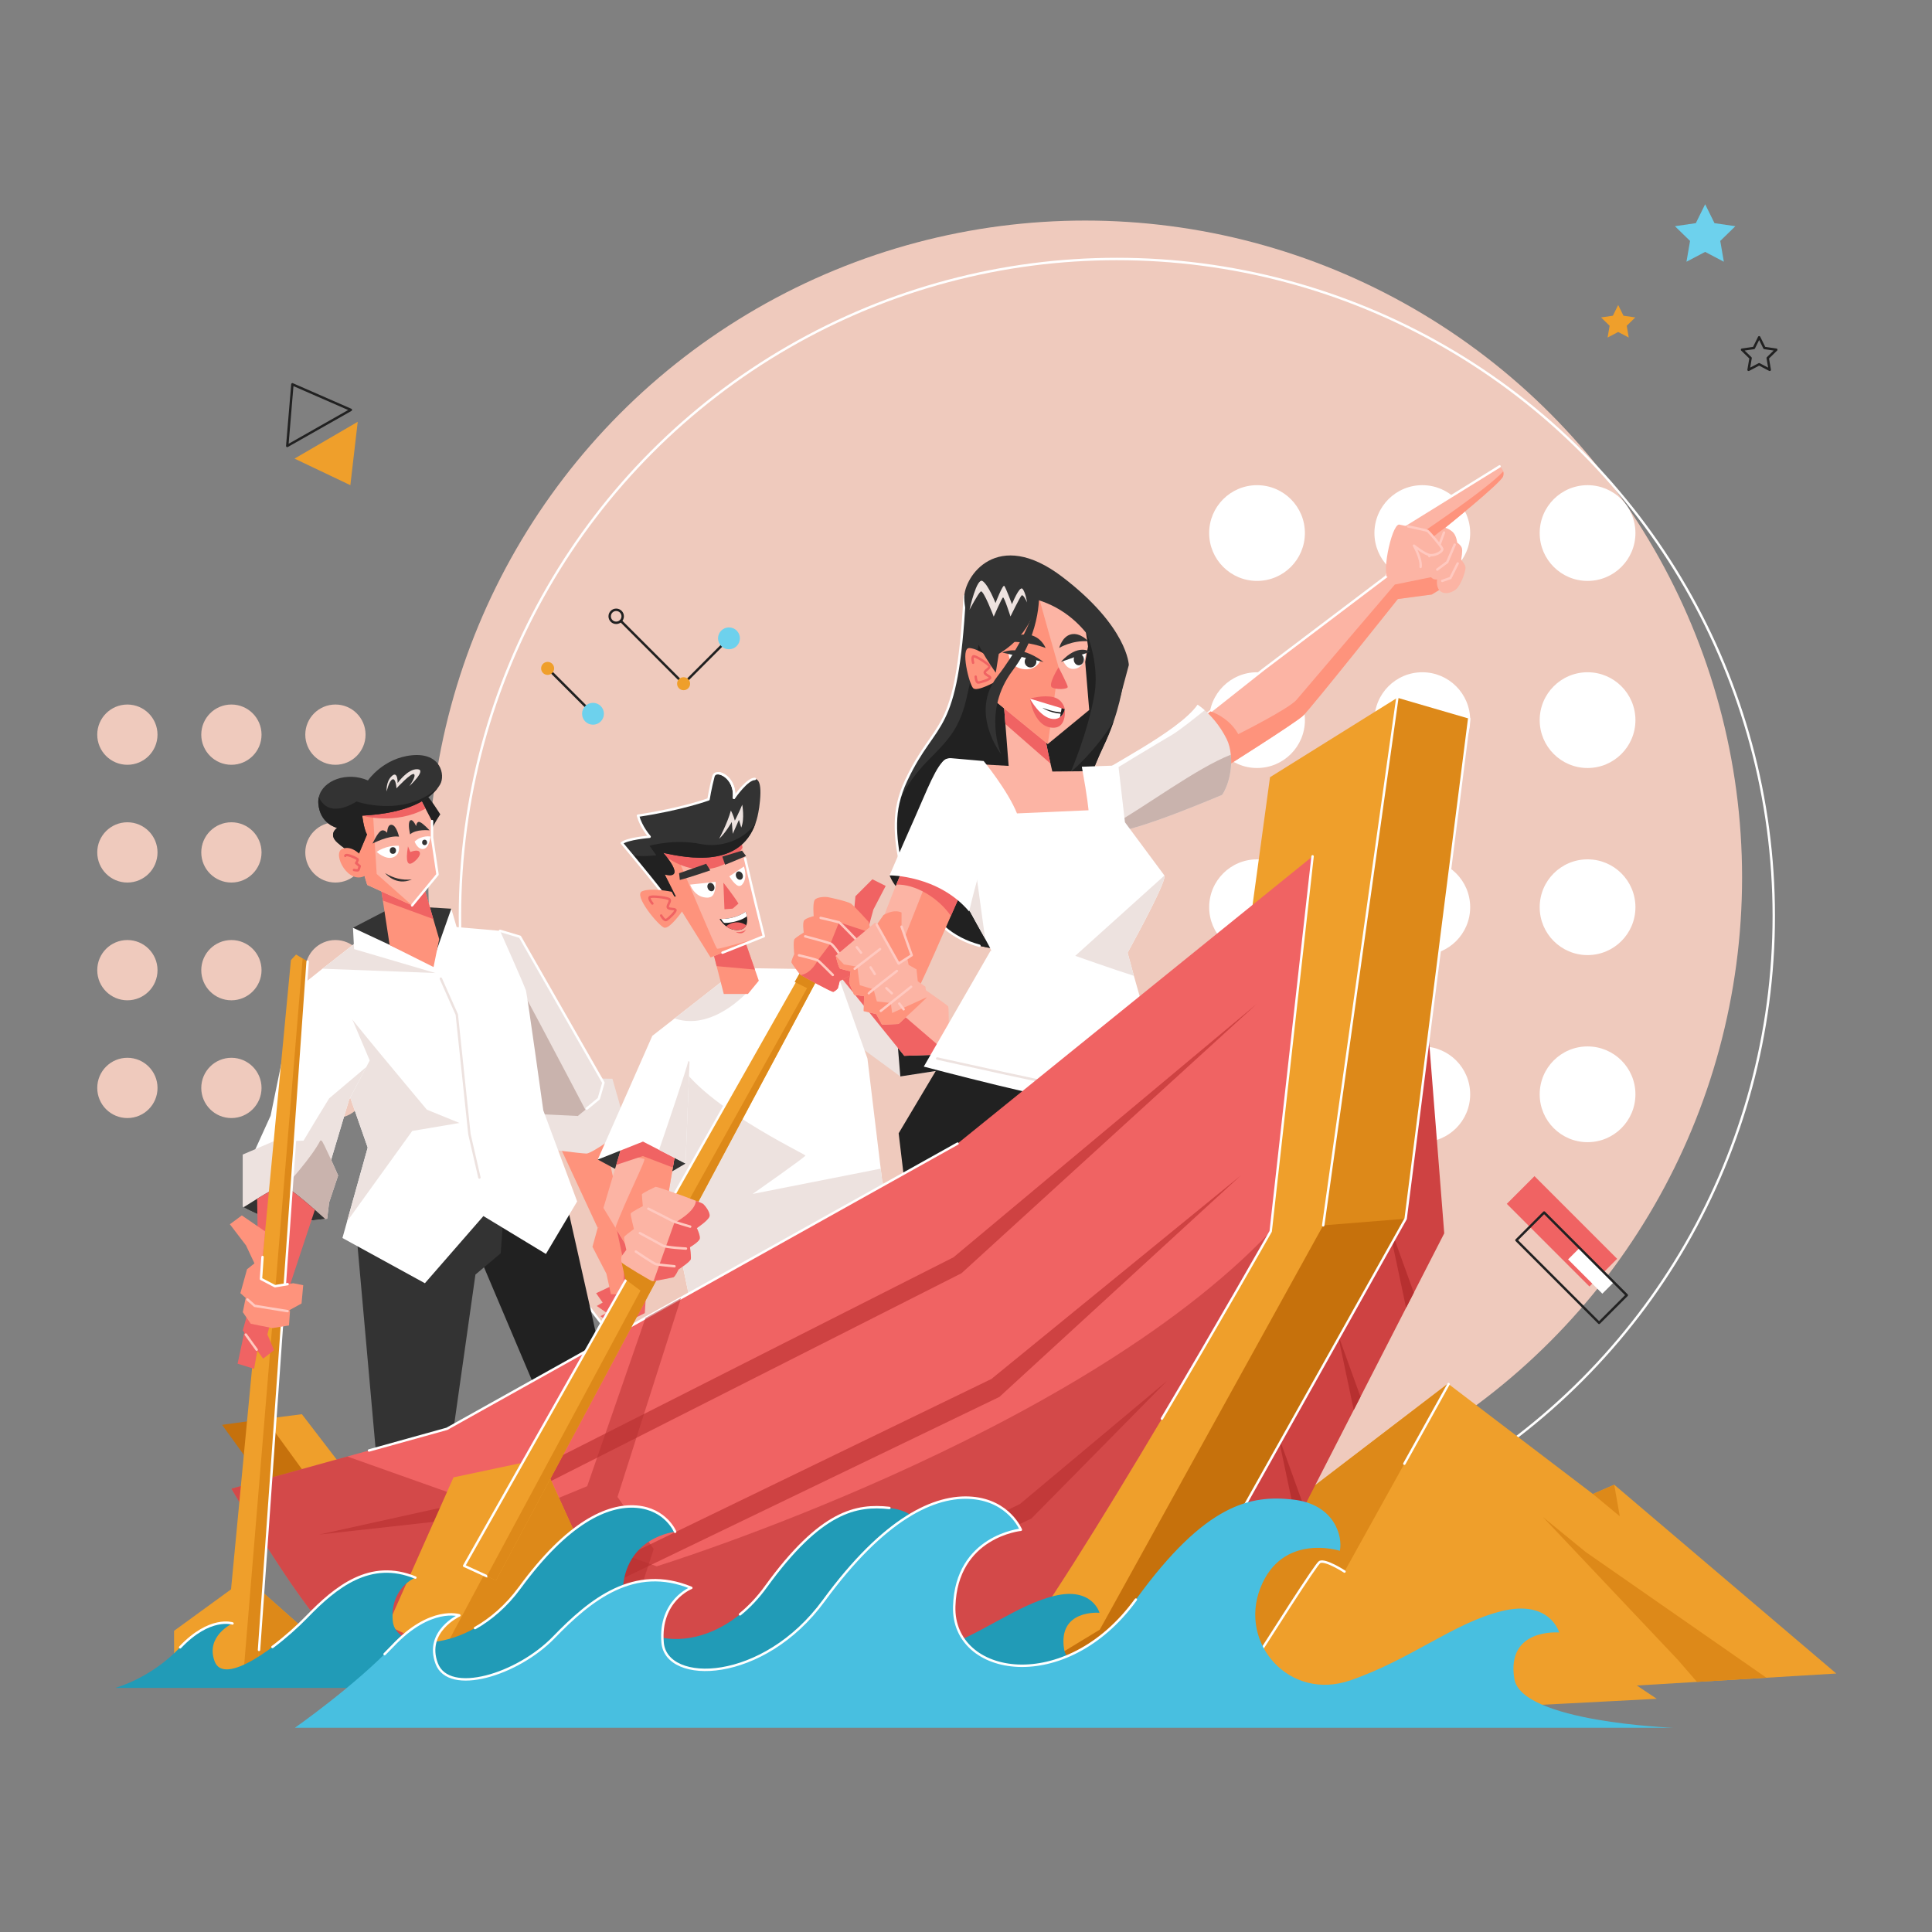 <?xml version="1.0" encoding="utf-8"?>
<!-- Generator: Adobe Illustrator 25.2.3, SVG Export Plug-In . SVG Version: 6.00 Build 0)  -->
<svg version="1.1" xmlns="http://www.w3.org/2000/svg" xmlns:xlink="http://www.w3.org/1999/xlink" x="0px" y="0px"
	 viewBox="0 0 600 600" style="enable-background:new 0 0 600 600;" xml:space="preserve">
<rect x="0" y="0" width="600" height="600" fill="#808080" stroke="none"/>
<style type="text/css">
	.st0{fill:#EFCABD;}
	.st1{fill:none;stroke:#FFFFFF;stroke-width:0.75;stroke-linecap:round;stroke-linejoin:round;stroke-miterlimit:10;}
	.st2{fill:#FFFFFF;}
	.st3{fill:#EF9F2B;}
	.st4{fill:#DD8919;}
	.st5{fill:#FE937C;}
	.st6{fill:#F06363;}
	.st7{fill:#EDE2DF;}
	.st8{fill:#C9B3AD;}
	.st9{fill:#212121;}
	.st10{fill:#333333;}
	.st11{fill:none;stroke:#EDE2DF;stroke-width:0.75;stroke-linecap:round;stroke-linejoin:round;stroke-miterlimit:10;}
	.st12{fill:#FCB4A4;}
	.st13{fill:none;stroke:#F06363;stroke-width:0.75;stroke-linecap:round;stroke-linejoin:round;stroke-miterlimit:10;}
	.st14{fill:none;stroke:#212121;stroke-width:0.75;stroke-linecap:round;stroke-linejoin:round;stroke-miterlimit:10;}
	.st15{fill:#6DD1ED;}
	.st16{fill:none;stroke:#FFC9C0;stroke-width:0.75;stroke-linecap:round;stroke-linejoin:round;stroke-miterlimit:10;}
	.st17{fill:#CE4242;}
	.st18{fill:#B73030;}
	.st19{fill:#C6710C;}
	.st20{opacity:0.5;fill:#B73030;}
	.st21{fill:#219BB7;}
	.st22{fill:#48BFE0;}
</style>
<g id="BACKGROUND">
	<g>
		<circle class="st0" cx="337.009" cy="272.506" r="204.009"/>
		<circle class="st1" cx="346.852" cy="284.439" r="204.009"/>
	</g>
</g>
<g id="ORNAMENT_6">
	<g>
		<g>
			<g>
				<circle class="st2" cx="493.032" cy="165.542" r="14.867"/>
				<circle class="st2" cx="493.032" cy="223.643" r="14.867"/>
				<circle class="st2" cx="493.032" cy="281.745" r="14.867"/>
				<circle class="st2" cx="493.032" cy="339.846" r="14.867"/>
			</g>
			<g>
				<circle class="st2" cx="441.709" cy="165.542" r="14.867"/>
				<circle class="st2" cx="441.709" cy="223.643" r="14.867"/>
				<circle class="st2" cx="441.709" cy="281.745" r="14.867"/>
				<circle class="st2" cx="441.709" cy="339.846" r="14.867"/>
			</g>
			<g>
				<path class="st2" d="M375.517,165.536c0,8.219,6.653,14.872,14.872,14.872
					c8.206,0,14.859-6.653,14.859-14.872c0-8.206-6.653-14.859-14.859-14.859
					C382.17,150.678,375.517,157.331,375.517,165.536z"/>
				<circle class="st2" cx="390.386" cy="223.643" r="14.867"/>
				<circle class="st2" cx="390.386" cy="281.745" r="14.867"/>
				<circle class="st2" cx="390.386" cy="339.846" r="14.867"/>
			</g>
		</g>
	</g>
</g>
<g id="ORNAMENT_5">
	<g>
		<g>
			<g>
				<circle class="st0" cx="104.168" cy="228.154" r="9.358"/>
				<circle class="st0" cx="104.168" cy="264.724" r="9.358"/>
				<circle class="st0" cx="104.168" cy="301.295" r="9.358"/>
				<circle class="st0" cx="104.168" cy="337.865" r="9.358"/>
			</g>
			<g>
				<circle class="st0" cx="71.864" cy="228.154" r="9.358"/>
				<circle class="st0" cx="71.864" cy="264.724" r="9.358"/>
				<circle class="st0" cx="71.864" cy="301.295" r="9.358"/>
				<circle class="st0" cx="71.864" cy="337.865" r="9.358"/>
			</g>
			<g>
				<path class="st0" d="M30.201,228.151c0,5.173,4.187,9.361,9.361,9.361
					c5.165,0,9.352-4.187,9.352-9.361c0-5.165-4.187-9.352-9.352-9.352
					C34.389,218.798,30.201,222.986,30.201,228.151z"/>
				<circle class="st0" cx="39.561" cy="264.724" r="9.358"/>
				<circle class="st0" cx="39.561" cy="301.295" r="9.358"/>
				<circle class="st0" cx="39.561" cy="337.865" r="9.358"/>
			</g>
		</g>
	</g>
</g>
<g id="MOUNTAIN">
	<g>
		<path class="st3" d="M570.277,519.729l-21.708,1.304l-21.56,1.295l-18.675,1.121
			l6.188,4.128c0,0-54.514,2.894-57.816,2.894c-1.79,0-38.88-3.285-72.407-6.283
			c-28.243-2.538-53.975-4.867-53.975-4.867l8.673-4.962l110.687-84.66
			l0.182,0.139l44.833,34.135l6.613-2.885L570.277,519.729z"/>
		<polygon class="st4" points="548.569,521.032 527.008,522.327 521.09,515.496 479.153,471.121 
			492.465,481.996 		"/>
		<polygon class="st4" points="503.041,470.898 494.698,463.972 501.311,461.087 		"/>
		<path class="st4" d="M449.865,429.837l-32.319,58.224c0,0-5.918-3.85-7.691-2.963
			c-1.078,0.539-14.851,22.143-25.558,39.088
			c-28.243-2.538-53.975-4.867-53.975-4.867l8.673-4.962l110.687-84.66
			L449.865,429.837z"/>
		<path class="st1" d="M417.547,488.062c0,0-5.918-3.85-7.691-2.963
			c-1.078,0.539-14.851,22.143-25.558,39.088"/>
		<line class="st1" x1="449.865" y1="429.837" x2="436.137" y2="454.57"/>
	</g>
</g>
<g id="MAN_2_LEFT_ARM">
	<g>
		<g>
			<polygon class="st5" points="185.232,342.45 193.518,379.62 185.619,381.324 172.378,352.827 
				171.603,343.689 			"/>
			<polygon class="st6" points="192.511,398.153 185.129,401.612 188.123,405.897 195.506,401.612 
							"/>
			<polygon class="st6" points="191.84,401.767 185.336,405.587 189.362,408.375 195.299,405.432 
				193.957,400.993 			"/>
			<polygon class="st6" points="193.518,379.62 201.029,395.262 200.255,407.807 191.272,412.298 
				186.471,408.736 193.905,405.019 186.781,385.35 187.788,381.324 			"/>
			<polygon class="st5" points="185.619,381.324 183.993,387.209 188.33,395.572 189.724,401.922 
				193.441,402.077 193.905,392.939 190.963,379.155 			"/>
		</g>
		<path class="st7" d="M168.041,339.662c0,0-3.717,7.744-3.562,8.673
			c0.155,0.929,3.097,8.208,3.097,8.208s12.855,1.704,14.558,1.704
			c1.704,0,12.08-7.279,12.08-8.363c0-1.084-4.027-14.868-4.027-14.868
			l-8.983-0.155L168.041,339.662z"/>
		<g>
			<polygon class="st7" points="187.4,336.253 185.957,341.215 181.795,344.647 179.448,346.577 
				167.577,346.012 152.039,298.52 151.987,298.364 155.289,289.074 161.486,290.925 			
				"/>
			<polyline class="st1" points="155.289,289.074 161.486,290.925 187.4,336.253 185.957,341.215 
				182.247,344.274 			"/>
			<path class="st8" d="M181.795,344.647l-2.346,1.929l-11.871-0.565l-15.538-47.492
				c2.277-1.608,3.763-2.225,3.763-2.225
				C157.992,299.293,177.258,335.983,181.795,344.647z"/>
		</g>
	</g>
</g>
<g id="MAN_2_LEFT_LEG">
	<path class="st9" d="M143.313,377.039l25.812,60.917c0,0,20.03-5.575,19.824-6.608
		s-13.422-59.678-13.422-59.678s-6.608-16.726-20.03-14.868
		C142.074,358.66,141.661,371.257,143.313,377.039z"/>
</g>
<g id="MAN_2_RIGHT_LEG">
	<path class="st10" d="M110.686,383.027l6.608,74.133l22.302-4.543l8.053-56.787
		l7.847-6.608l1.239-16.933c0,0,2.891-18.172-19.204-13.216
		C115.436,364.029,110.686,383.027,110.686,383.027z"/>
</g>
<g id="MAN_2_BODY">
	<g>
		<g>
			<path class="st2" d="M179.24,373.117l-9.698,16.311l-19.414-11.767l-18.171,20.856
				l-25.61-14.043l1.443-5.162l6.405-22.925l-17.545-50.177l0.191-0.295
				l3.311-5.075l17.65-13.809l1.356-1.06l36.134,3.102
				c0,0,7.639,17.137,8.056,18.58c0.408,1.451,5.371,37.168,5.371,37.168
				L179.24,373.117z"/>
			<path class="st7" d="M135.206,302.179l-35.056-1.338l17.65-13.809
				c3.893,0.009,6.9,0.252,7.343,0.591
				C126.377,288.552,135.206,302.179,135.206,302.179z"/>
			<g>
				<polygon class="st2" points="142.176,289.169 135.206,302.179 109.961,294.749 
					109.623,288.12 124.843,288.836 133.503,299.085 134.572,285.424 140.153,282.208 				
					"/>
			</g>
			<polygon class="st10" points="109.623,288.12 122.992,281.174 140.153,282.208 134.051,299.536 
							"/>
			<path class="st7" d="M142.697,348.749l-14.669,2.477l-20.239,28.087l6.405-22.925
				l-17.545-50.177l0.191-0.295c2.381-0.243,4.145-0.122,4.145-0.122
				c4.128,6.196,31.589,38.828,31.589,38.828L142.697,348.749z"/>
		</g>
		<polyline class="st11" points="136.911,303.938 141.867,315.089 145.791,352.259 
			148.888,365.681 		"/>
	</g>
</g>
<g id="MAN_2_NECK">
	<g>
		<polygon class="st5" points="136.397,291.655 134.642,300.328 121.007,293.506 118.895,279.671 
			117.652,271.52 130.053,269.973 134.572,285.424 		"/>
		<polygon class="st6" points="134.572,285.424 118.895,279.671 117.652,271.52 130.053,269.973 
					"/>
	</g>
</g>
<g id="MAN_2_RIGHT_ARM">
	<g>
		<g>
			<polygon class="st2" points="114.819,329.335 113.759,331.36 108.415,341.519 101.81,363.618 
				89.8,361.854 77.851,360.107 84.047,346.472 92.103,307.245 100.15,300.84 
				105.112,306.419 			"/>
			<path class="st7" d="M113.759,331.36l-5.344,10.159l-6.605,22.099l-12.01-1.764
				c5.231-9.116,12.418-20.743,12.418-20.743L113.759,331.36z"/>
		</g>
		<g>
			<g>
				<path class="st7" d="M105.008,365.061l-2.79,8.36l-0.617,5.066
					c0,0-0.217,0.026-0.608,0.07c-2.737,0.287-13.783,1.477-14.052,1.477
					c-0.165,0-3.189-1.277-6.109-2.59c-2.242-1.008-4.423-2.034-5.179-2.529
					c-0.183-0.113-0.278-0.2-0.278-0.252c0-0.513,0-16.103,0-16.103l9.394-4.032
					c0,0,12.366-0.435,14.712-0.339c0.2,0.009,0.322,0.017,0.365,0.035
					C100.359,354.424,105.008,365.061,105.008,365.061z"/>
				<path class="st8" d="M105.008,365.061l-2.79,8.36l-0.617,5.066
					c0,0-0.217,0.026-0.608,0.07c-2.737,0.287-13.783,1.477-14.052,1.477
					c-0.165,0-3.189-1.277-6.109-2.59c2.616-4.771,8.169-9.49,8.169-9.49
					s7.812-8.49,10.48-13.765c0.2,0.009,0.322,0.017,0.365,0.035
					C100.359,354.424,105.008,365.061,105.008,365.061z"/>
			</g>
			<path class="st10" d="M100.993,378.557c-0.765,0.078-2.173,0.226-3.824,0.408
				c-4.241,0.452-10.037,1.069-10.228,1.069c-0.174,0-3.502-1.408-6.552-2.79
				c-2.077-0.939-4.032-1.868-4.736-2.329c1.199-0.765,2.685-1.695,4.206-2.624
				c3.363-2.051,6.891-4.076,7.804-4.128c1.173-0.061,6.422,4.319,10.133,7.552
				C99.168,376.914,100.324,377.957,100.993,378.557z"/>
			<path class="st6" d="M97.795,375.715l-8.663,26.128l-8.874-3.69l-0.4-25.862
				c3.363-2.051,6.891-4.076,7.804-4.128
				C88.836,368.102,94.085,372.482,97.795,375.715z"/>
		</g>
	</g>
</g>
<g id="MAN_2_HEAD">
	<g>
		<path class="st9" d="M132.162,246.867c0.929,0.155,4.569,6.04,4.569,6.04
			s-2.246,3.252-2.865,5.343c-0.619,2.091-6.272-8.596-6.427-8.828
			S132.162,246.867,132.162,246.867z"/>
		<g>
			<polygon class="st12" points="135.876,271.572 127.976,281.174 114.046,274.822 108.623,256.859 
				109.388,251.219 109.709,248.804 115.515,247.422 128.602,244.311 132.148,251.124 
				134.172,255 134.172,260.109 			"/>
			<polyline class="st1" points="134.172,255 134.172,260.109 135.876,271.572 127.976,281.174 
							"/>
			<polygon class="st5" points="127.976,281.174 114.046,274.822 108.623,256.859 109.709,248.804 
				115.515,247.422 116.983,271.415 			"/>
			<path class="st6" d="M132.148,251.124c-9.507,5.205-19.657,2.173-19.657,2.173
				s-1.399-0.86-3.102-2.077l0.322-2.416l5.805-1.382l13.087-3.111L132.148,251.124z
				"/>
		</g>
		<path class="st10" d="M136.727,243.537c-0.209,0.374-0.461,0.765-0.773,1.173
			c-2.598,3.45-9.055,7.891-23.463,8.586c0,0,0.469,4.024,1.477,5.883
			l-2.868,6.813c0,0-3.407-1.703-6.353-4.336
			c-2.937-2.633-0.052-4.545-0.052-4.545s-5.371-1.182-5.831-7.613
			c-0.052-0.695,0.009-1.364,0.156-1.99c1.225-5.197,8.768-7.969,15.251-5.136
			c0,0,4.727-6.969,13.704-7.821C136.962,233.7,138.283,240.748,136.727,243.537z"/>
		<path class="st9" d="M112.49,253.296c0,0,0.469,4.024,1.477,5.883l-2.868,6.813
			c0,0-3.407-1.703-6.353-4.336c-2.937-2.633-0.052-4.545-0.052-4.545
			s-5.371-1.182-5.831-7.613c-0.052-0.695,0.009-1.364,0.156-1.99
			c3.172,7.274,11.714,1.399,11.714,1.399s14.582,5.145,25.219-4.197
			C133.355,248.16,126.899,252.601,112.49,253.296z"/>
		<path class="st7" d="M120.082,245.808c0,0-0.31-3.046,1.6-4.801
			c1.91-1.755,1.807,2.168,1.807,2.168s3.097-4.44,6.143-4.285
			c3.046,0.155-2.53,5.266-2.53,5.266s2.22-2.994,1.497-3.717
			s-5.472,4.388-5.472,4.388s-0.155-3.201-1.239-2.788
			S120.082,245.808,120.082,245.808z"/>
		<g>
			<path class="st5" d="M112.493,266.071c0,0-3.097-3.872-6.272-2.401
				s2.168,11.848,7.666,7.976L112.493,266.071z"/>
			<path class="st13" d="M107.227,265.8c0.155-0.891,3.523,0.774,3.794,1.007
				c0.271,0.232-0.426,1.239-0.426,1.239l1.123,0.929c0,0-0.271,1.007-0.426,1.239
				c-0.155,0.232-1.355-0.039-1.355-0.039"/>
		</g>
		<path class="st6" d="M126.703,262.833l0.736,1.781c0,0,2.401-1.045,2.904,0.077
			c0.503,1.123-1.626,3.059-2.555,3.446
			C126.858,268.525,125.812,268.137,126.703,262.833z"/>
		<path class="st10" d="M127.917,273.109c-5.008,2.214-8.323-1.955-8.323-1.955
			C122.093,272.682,124.831,273.449,127.917,273.109z"/>
		<path class="st2" d="M116.984,264.561c0,0,2.71-2.091,6.853-1.897
			c0,0,0.658,2.633-1.704,3.562C119.772,267.155,116.984,264.561,116.984,264.561z"/>
		<ellipse class="st10" cx="122.018" cy="264.135" rx="0.968" ry="1.045"/>
		<path class="st10" d="M115.707,261.967c0,0,4.995-2.633,8.208-2.13
			c0,0-0.736-3.407-2.207-3.678c-1.471-0.271-1.471,2.478-1.471,2.478
			s-1.045-1.355-2.13-0.465S115.707,261.967,115.707,261.967z"/>
		<path class="st2" d="M133.685,259.796c0,0-2.614-0.549-4.925,1.554
			c0,0,0.927,2.592,2.761,2.295C133.355,263.348,133.685,259.796,133.685,259.796z"/>
		
			<ellipse transform="matrix(0.998 -0.068 0.068 0.998 -17.42 9.529)" class="st10" cx="131.765" cy="261.577" rx="0.772" ry="0.849"/>
		<path class="st10" d="M133.395,257.866c0,0-4.186-0.467-6.027,1.258
			c0,0-0.854-3.43-0.027-4.257c0.827-0.827,1.893,1.707,1.893,1.707
			s0.137-1.659,1.169-1.264C131.435,255.706,133.395,257.866,133.395,257.866z"/>
	</g>
</g>
<g id="MAN_1_LEFT_ARM">
	<g>
		<g>
			<polygon class="st7" points="293.029,332.229 279.602,334.298 264.117,322.939 255.852,313.441 
				259.78,300.423 290.752,312.407 			"/>
			<polygon class="st9" points="293.029,332.229 279.602,334.298 278.36,319.22 290.752,312.407 
							"/>
		</g>
		<g>
			<path class="st12" d="M294.628,327.424l-13.783,0.469l-21.891-27.105l6.97-7.899
				c0,0,0.991,0.66,2.598,1.738c6.996,4.701,25.697,17.302,25.949,17.937
				C294.784,313.337,294.628,327.424,294.628,327.424z"/>
			<path class="st6" d="M294.628,327.424l-13.783,0.469l-21.891-27.105l6.97-7.899
				c0,0,0.991,0.66,2.598,1.738l0.686,10.924L294.628,327.424z"/>
		</g>
	</g>
</g>
<g id="MAN_1_BODY">
	<g>
		<polygon class="st2" points="289.614,391.079 232.476,415.907 216.164,413.013 205.058,359.49 
			203.294,332.577 202.581,321.697 209.499,316.291 229.53,300.632 230.329,300.64 
			259.572,301.101 269.392,328.727 273.511,362.932 274.015,367.103 		"/>
		<path class="st7" d="M232.311,307.862c0,0-10.863,12.488-22.812,8.429l20.031-15.66
			l0.799,0.009C231.555,304.012,232.311,307.862,232.311,307.862z"/>
		<path class="st7" d="M289.614,391.079l-57.138,24.828l-16.311-2.894l-11.106-53.523
			l-1.764-26.913c3.902-2.764,6.561-4.371,6.561-4.371
			c6.353,14.243,40.27,30.198,40.27,30.659c0,0.469-16.416,11.932-16.416,11.932
			l39.801-7.865l0.504,4.171L289.614,391.079z"/>
	</g>
</g>
<g id="MAN_1_RIGHT_ARM">
	<g>
		<polygon class="st10" points="197.209,347.716 185.645,360.106 200.926,368.366 212.903,361.345 
			207.947,351.846 		"/>
		<g>
			<path class="st12" d="M210.429,353.911l-1.469,8.681l-3.493,20.639l-10.532,4.336
				l-3.824-6.318l-3.711-6.118c0,0,2.129-7.135,3.98-13.365
				c0.356-1.173,0.695-2.312,1.008-3.372c0.947-3.146,1.651-5.527,1.721-5.727
				L210.429,353.911z"/>
			<path class="st5" d="M210.429,353.911l-4.962,29.321l-10.532,4.336l-3.824-6.318
				c2.946-8.125,9.646-21.187,8.986-21.352c-0.487-0.122-4.502-0.895-7.708-1.503
				c0.947-3.146,1.651-5.527,1.721-5.727L210.429,353.911z"/>
			<path class="st6" d="M210.429,353.911l-1.469,8.681l-9.325-3.572l-8.256,2.746
				c0.356-1.173,0.695-2.312,1.008-3.372c0.947-3.146,1.651-5.527,1.721-5.727
				L210.429,353.911z"/>
		</g>
		<g>
			<polygon class="st2" points="214.139,329.753 212.905,361.341 204.684,357.101 199.688,354.528 
				185.644,360.107 202.581,321.697 213.783,329.501 			"/>
			<path class="st7" d="M214.139,329.753l-1.234,31.589l-8.221-4.241
				c3.128-9.151,8.16-24.011,9.099-27.6L214.139,329.753z"/>
		</g>
	</g>
</g>
<g id="MAN_1_NACK">
	<g>
		<polygon class="st5" points="235.654,304.571 232.269,308.687 224.775,308.687 222.56,300.048 
			220.844,293.331 231.269,291.962 234.454,301.117 		"/>
		<polygon class="st6" points="234.454,301.117 222.56,300.048 220.844,293.331 231.269,291.962 
					"/>
	</g>
</g>
<g id="MAN_1_HEAD">
	<g>
		<g>
			<path class="st12" d="M229.404,257.703c0,0,0.577,2.729,1.199,5.49
				c0.272,1.215,0.554,2.44,0.8,3.435c0.652,2.636,1.787,8.152,5.813,24.13
				l-16.533,6.571l-10.076-16.153l-8.52-15.641l3.21-0.603l1.496-0.286
				l4.219-0.786l0.931-0.176l6.599-1.241l0.676-0.129L229.404,257.703z"/>
			<path class="st5" d="M237.216,290.758l-16.533,6.571l-10.076-16.153l-8.52-15.641
				l3.21-0.603l1.496-0.286l2.678-0.534c3.722,8.492,12.711,30.29,13.251,30.52
				C223.307,294.876,237.216,290.758,237.216,290.758z"/>
			<path class="st1" d="M231.403,266.628c0.652,2.636,1.787,8.152,5.813,24.13
				l-12.842,5.104"/>
			<path class="st6" d="M205.297,264.931c2.499,2.087,9.56,7.008,17.782,4.226
				c4.019-1.357,6.272-3.66,7.522-5.966c-0.62-2.756-1.195-5.489-1.195-5.489
				l-10.186,4.612l-0.681,0.13l-6.597,1.239l-5.148,0.965L205.297,264.931z"/>
			<g>
				<g>
					<g>
						<g>
							<path class="st10" d="M193.109,261.832c0,0,0,0,0.03,0.012
								c0.138,0.202,1.286,1.558,3.026,3.646c2.54,3.05,6.334,7.659,10.099,12.526
								c0.866,0.563,3.604,0.392,3.604,0.392l-3.425-6.816
								c7.076,1.666-0.461-6.732-0.461-6.732
								c7.837,1.719,23.806,4.708,28.652-9.174c0.476-1.362,0.841-2.889,1.084-4.595
								c0.013-0.029,0.029-0.054,0.026-0.077c0.012-0.113,0.044-0.252,0.053-0.387
								c0.094-0.662,0.159-1.27,0.211-1.831c1.434-14.685-7.808-1.395-8.075-1.035
								c0.724-6.4-5.66-9.317-6.378-6.639c-0.964,3.605-1.512,7.114-1.512,7.114
								s-8.201,3.03-21.91,5.082c0.995,3.613,3.469,6.36,3.61,6.537
								C201.501,259.88,195,260.416,193.109,261.832z"/>
						</g>
					</g>
				</g>
				<path class="st9" d="M196.166,265.49c2.54,3.05,6.334,7.659,10.099,12.526
					c0.866,0.563,3.604,0.392,3.604,0.392l-3.425-6.816
					c7.076,1.666-0.461-6.732-0.461-6.732c7.837,1.719,23.806,4.708,28.652-9.174
					c-3.886,5.478-11.027,7.637-17.053,6.424
					c-8.261-1.656-15.864,0.551-15.864,0.551l2.084,2.94
					C203.801,265.601,198.961,266.271,196.166,265.49z"/>
				<g>
					<g>
						<g>
							<path class="st1" d="M206.264,278.017c-6.344-8.204-12.785-15.678-13.127-16.171
								c-0.027-0.014-0.027-0.014-0.027-0.014
								c1.886-1.417,8.389-1.949,8.635-1.975c-0.141-0.178-2.619-2.925-3.611-6.537
								c13.708-2.053,21.907-5.085,21.907-5.085s0.554-3.508,1.517-7.112
								c0.712-2.678,7.098,0.239,6.374,6.641c0.174-0.234,4.112-5.892,6.475-5.861
								"/>
						</g>
					</g>
				</g>
				<path class="st7" d="M230.51,249.904c0,0,0.815,4.402-0.309,7.107l-0.717-2.388
					l-1.916,4.326l-0.302-3.676c0,0-1.906,3.369-3.925,5.215
					c0,0,2.59-4.873,3.645-8.777c0,0,0.759,1.404,1.229,3.142
					C228.216,254.853,229.683,251.968,230.51,249.904z"/>
				<g>
					<g>
						<g>
							<path class="st1" d="M227.927,247.758c0.509-4.449-2.418-7.217-4.492-7.593"/>
						</g>
					</g>
				</g>
			</g>
		</g>
		<g>
			<path class="st5" d="M208.603,276.947c0,0-6.431-1.362-9.21-0.145
				c-2.779,1.216,5.144,10.75,6.866,11.283s5.667-5.174,5.667-5.174
				L208.603,276.947z"/>
			<path class="st13" d="M205.334,284.318c0,0,0.915,1.68,1.575,1.384
				s3.169-2.685,2.86-3.137s-2.09-0.093-2.364-0.764
				c-0.273-0.672,1.156-2.096,0.396-2.585s-5.92-1.143-6.085-0.485
				c-0.165,0.658,0.89,1.865,0.89,1.865"/>
		</g>
		<path class="st6" d="M224.648,274.117c0,0,3.112,3.925,4.69,6.5l-1.813,1.575
			l-2.538,0.187C224.987,282.38,224.79,277.565,224.648,274.117z"/>
		<path class="st6" d="M231.695,288.698c0,0-1.123,1.025-3.185,0.724
			C228.51,289.422,230.469,290.754,231.695,288.698z"/>
		<g>
			<path class="st9" d="M231.56,283.139c0,0,0.24,0.61,0.384,1.429
				c0.152,0.848,0.202,1.915-0.202,2.776c-0.323,0.699-0.97,1.256-2.121,1.436
				c-2.102,0.305-3.734-0.7-4.778-1.674c-0.128-0.127-0.232-0.251-0.34-0.351
				c-0.684-0.727-1.029-1.357-1.029-1.357c0.15,0.007,0.302,0.007,0.445,0.005
				c3.505-0.008,5.95-1.191,7.016-1.855l0.02-0.001
				C231.35,283.314,231.56,283.139,231.56,283.139z"/>
			<path class="st2" d="M231.56,283.139c0,0,0.24,0.61,0.384,1.429
				c-2.174,1.751-6.691,2.279-7.111,1.98c-0.233-0.167-0.613-0.696-0.914-1.145
				c3.505-0.008,5.95-1.191,7.016-1.855l0.02-0.001
				C231.35,283.314,231.56,283.139,231.56,283.139z"/>
			<path class="st6" d="M231.745,287.344c-2.035-1.435-4.741-1.037-6.22,0.32
				c1.02,0.764,2.396,1.354,4.096,1.119
				C230.775,288.598,231.419,288.042,231.745,287.344z"/>
		</g>
		<g>
			<g>
				<g>
					<path class="st2" d="M222.244,273.862c0,0,0.18,3.806-1.383,4.62
						c-0.339,0.181-0.733,0.281-1.196,0.283c-0.162-0.001-0.325-0.002-0.479-0.02
						c-3.61-0.282-4.867-4.022-4.867-4.022l5.515-0.597l1.381-0.152
						L222.244,273.862z"/>
				</g>
			</g>
			
				<ellipse transform="matrix(0.927 -0.374 0.374 0.927 -87.039 102.558)" class="st10" cx="220.853" cy="275.647" rx="1.06" ry="1.337"/>
			<g>
				<path class="st10" d="M220.574,270.296c0,0-6.167,2.154-9.447,2.979l-0.228-2.085
					c0,0,4.687-1.623,8.407-2.943L220.574,270.296z"/>
			</g>
			<g>
				<g>
					<path class="st2" d="M231.032,269.097c0,0,1.257,3.284-0.386,5.396
						c-0.066,0.093-0.147,0.184-0.23,0.269c-0.234,0.241-0.488,0.359-0.746,0.396
						c-1.232,0.158-3.173-2.997-3.173-2.997l2.047-1.385l0.903-0.607
						L231.032,269.097z"/>
				</g>
			</g>
			
				<ellipse transform="matrix(0.927 -0.374 0.374 0.927 -85.067 105.603)" class="st10" cx="229.689" cy="272.085" rx="1.06" ry="1.337"/>
			<g>
				<path class="st10" d="M225.186,268.555c0,0,4.345-1.743,6.514-2.708l-1.269-1.668
					c0,0-3.394,1.048-6.109,1.855L225.186,268.555z"/>
			</g>
		</g>
	</g>
</g>
<g id="ORNAMENT_3">
	<g>
		<polygon class="st14" points="108.963,127.288 90.807,119.353 89.207,138.492 		"/>
		<polygon class="st3" points="111.094,130.995 108.809,150.678 91.467,142.425 		"/>
	</g>
</g>
<g id="ORNAMENT_2">
	<g>
		<polyline class="st14" points="226.364,198.264 212.296,212.332 192.792,192.828 		"/>
		<circle class="st3" cx="212.296" cy="212.332" r="2.021"/>
		<circle class="st14" cx="191.363" cy="191.398" r="2.021"/>
		<circle class="st15" cx="226.386" cy="198.242" r="3.393"/>
		<g>
			<line class="st14" x1="184.138" y1="221.645" x2="170.071" y2="207.577"/>
			<circle class="st3" cx="170.071" cy="207.577" r="2.021"/>
			<circle class="st15" cx="184.16" cy="221.667" r="3.393"/>
		</g>
	</g>
</g>
<g id="STARS">
	<g>
		<polygon class="st15" points="529.551,63.427 526.651,69.305 520.164,70.247 524.858,74.822 
			523.75,81.282 529.551,78.232 535.353,81.282 534.245,74.822 538.938,70.247 
			532.452,69.305 		"/>
		<polygon class="st14" points="546.321,104.743 544.678,108.071 541.005,108.605 543.663,111.196 
			543.035,114.854 546.321,113.127 549.606,114.854 548.979,111.196 551.637,108.605 
			547.963,108.071 		"/>
		<polygon class="st3" points="502.539,94.717 500.896,98.045 497.223,98.579 499.881,101.169 
			499.253,104.828 502.539,103.101 505.824,104.828 505.197,101.169 507.855,98.579 
			504.181,98.045 		"/>
	</g>
</g>
<g id="ORNAMENT_1">
	<g>
		
			<rect x="466.917" y="376.224" transform="matrix(-0.707 -0.707 0.707 -0.707 557.734 995.633)" class="st6" width="36.305" height="12.163"/>
		
			<rect x="486.547" y="392.047" transform="matrix(-0.707 -0.707 0.707 -0.707 564.431 1022.93)" class="st2" width="15.049" height="5.042"/>
		
			<rect x="469.913" y="387.516" transform="matrix(-0.707 -0.707 0.707 -0.707 554.865 1017.028)" class="st14" width="36.305" height="12.163"/>
	</g>
</g>
<g id="WOMAN_LEFT_ARM">
	<g>
		<g>
			<g>
				<path class="st12" d="M466.798,147.928c-0.626,2.016-17.971,15.955-17.971,15.955
					l1.269,5.996l1.669,7.882l0.469,2.225l-7.587,4.649l-10.532,1.39
					c0,0-26.948,33.918-29.425,36.238c-2.477,2.329-25.862,17.041-25.862,17.041
					l-5.266-16.52l2.355-1.868l16.433-13l38.202-28.912l5.423-15.747
					l29.738-18.423c0,0,0.843,0.539,1.121,1.564
					C466.963,146.824,466.98,147.337,466.798,147.928z"/>
				<polyline class="st1" points="373.561,222.785 375.916,220.917 392.349,207.916 430.551,179.004 
					435.974,163.257 465.711,144.834 				"/>
				<path class="st5" d="M466.798,147.928c-0.626,2.016-17.971,15.955-17.971,15.955
					l1.269,5.996c-1.017,1.173-1.651,1.903-1.651,1.903l-6.735-6.413
					c0,0,20.552-13.809,25.123-18.971C466.963,146.824,466.98,147.337,466.798,147.928z"/>
				<path class="st5" d="M452.233,179.986l-7.587,4.649l-10.532,1.39
					c0,0-26.948,33.918-29.425,36.238c-2.477,2.329-25.862,17.041-25.862,17.041
					l-5.266-16.52l2.355-1.868c2.381,0.791,6.352,2.963,8.638,7.083
					c0,0,15.799-7.899,18.119-10.689c2.329-2.79,30.511-35.777,30.511-35.777
					l18.58-3.772L452.233,179.986z"/>
			</g>
			<path class="st12" d="M448.826,163.883c0,0,1.448,0.41,2.48,1.494
				s1.239,3.149,1.239,3.149s1.136,0.723,1.445,1.652s-0.155,3.252-0.206,3.51
				c-0.052,0.258,1.291,1.445,1.342,2.581c0.052,1.136-1.394,5.575-3.097,6.866
				s-3.82,1.445-4.956,0.258c-1.136-1.187-0.774-3.459-0.774-3.459
				s-1.549,0.361-2.272-1.342c-0.723-1.704-0.103-3.717-0.103-3.717
				s-1.549,0.052-2.117-2.271s1.445-3.665,2.168-4.749
				S448.826,163.883,448.826,163.883z"/>
			<polyline class="st16" points="451.771,169.145 449.448,174.566 446.351,176.889 			"/>
			<polyline class="st16" points="452.701,174.979 450.429,179.522 447.899,180.4 			"/>
			<polyline class="st16" points="448.447,165.371 446.674,170.183 443.893,172.714 			"/>
			<g>
				<path class="st12" d="M434.477,162.899c0,0,8.363,1.704,8.828,1.962
					c0.465,0.258,4.336,4.749,4.595,5.575c0.258,0.826-2.117,2.168-3.769,1.962
					c-1.652-0.206-5.008-2.943-5.008-2.943s2.375,4.078,2.065,6.608
					s-5.89,4.436-10.637,2.941c0,0-0.462-2.734,0.416-7.381
					C431.844,166.977,433.289,162.999,434.477,162.899z"/>
				<path class="st16" d="M437.308,163.485c2.473,0.519,5.712,1.218,5.996,1.375
					c0.465,0.258,4.336,4.749,4.595,5.575c0.258,0.826-2.117,2.168-3.769,1.962
					c-1.652-0.206-5.008-2.943-5.008-2.943s2.375,4.078,2.065,6.608"/>
			</g>
		</g>
		<g>
			<g>
				<g>
					<path class="st7" d="M345.507,258.425c7.662-0.215,33.728-11.494,33.974-11.541
						c0.228-0.04,3.493-5.22,2.758-12.509c-0.178-1.745-0.569-3.395-1.264-4.812
						c-2.152-4.345-4.942-7.313-6.857-8.997c-1.299-1.148-2.194-1.702-2.194-1.702
						c-5.938,8.578-30.134,20.144-31.603,22.362
						c-1.469,2.218-2.354,6.613-2.354,6.613s0.478,0.428,1.163,1.013
						c1.437,1.247,3.376,9.472,4.308,9.595
						C343.617,258.467,344.358,258.46,345.507,258.425z"/>
					<path class="st8" d="M345.507,258.425c7.662-0.215,33.728-11.494,33.974-11.541
						c0.228-0.04,3.493-5.22,2.758-12.509
						c-10.885,4.316-26.267,15.978-37.741,22.46
						C344.498,256.835,344.874,257.446,345.507,258.425z"/>
					<path class="st2" d="M339.127,248.852c0.422-2.484,1.108-5.726,1.955-6.521
						c1.416-1.332,19.786-12.297,22.926-14.133
						c2.427-1.428,7.773-5.761,10.114-7.635c-1.301-1.147-2.199-1.701-2.199-1.701
						c-5.938,8.577-30.13,20.142-31.601,22.365
						c-1.472,2.215-2.353,6.607-2.353,6.607S338.443,248.269,339.127,248.852z"/>
				</g>
			</g>
		</g>
	</g>
</g>
<g id="WOMAN_BACK_HAIR">
	<g>
		<path class="st10" d="M286.532,287.861c-0.843-5.424,0.644-10.443,0.644-10.443
			c3.167,18.798,35.517,23.156,38.382,8.655
			c2.856-14.494,10.884-41.281,17.049-54.131c1.342-2.796,2.407-5.455,3.251-7.92
			c3.055-8.855,3.276-15.061,3.276-15.061l-12.033-13.18l-10.706-11.736
			l-17.308,0.711l-9.499,0.384c-2.391,44.402-8.797,37.318-18.149,57.185
			c-1.16,2.461-1.96,4.828-2.477,7.098
			C275.292,265.482,286.532,287.861,286.532,287.861z"/>
		<path class="st9" d="M286.532,287.861c-0.843-5.424,0.644-10.443,0.644-10.443
			c3.167,18.798,35.517,23.156,38.382,8.655
			c2.856-14.494,10.884-41.281,17.049-54.131c1.342-2.796,2.407-5.455,3.251-7.92
			c-5.866,9.506-13.032,15.498-13.356,15.763
			c0.154-0.368,5.279-12.09,7.374-24.098c1.025-5.894,0.052-13.197-2.775-19.906
			c-3.02-7.19-8.16-13.719-15.215-17.125
			c-5.815-2.806-9.787,0.189-12.799,6.1c-4.07,7.969-6.381,21.235-9.083,32.729
			c-3.794,16.099-13.601,15.864-21.042,31.938
			C275.292,265.482,286.532,287.861,286.532,287.861z"/>
		<g>
			<path class="st1" d="M287.178,277.416c1.445,8.581,8.968,14.154,16.992,16.298"/>
			<path class="st1" d="M299.584,185.143c-2.384,44.4-8.797,37.314-18.145,57.177
				c-1.164,2.462-1.964,4.834-2.481,7.101
				c-3.668,16.063,7.574,38.439,7.574,38.439"/>
		</g>
	</g>
</g>
<g id="WOMAN_LEFT_LEG">
	<g>
		<polygon class="st9" points="364.103,361.03 358.083,330.808 355.448,331.052 319.535,334.298 
			342.05,411.524 366.414,411.524 		"/>
		<polygon class="st2" points="364.103,361.03 358.083,330.808 355.448,331.052 362.912,363.738 
			365.89,411.524 366.414,411.524 		"/>
	</g>
</g>
<g id="WOMAN_RIGHT_LEG">
	<g>
		<polygon class="st9" points="322.628,380.457 337.01,335.478 336.894,335.475 294.735,325.682 
			279.084,351.952 286.215,411.524 317.805,411.524 		"/>
		<polygon class="st2" points="322.63,380.456 337.009,335.481 336.894,335.472 321.15,378.889 
			316.964,411.524 317.806,411.524 		"/>
	</g>
</g>
<g id="WOMAN_BODY">
	<g>
		<g>
			<path class="st12" d="M302.591,237.253l7.441,21.121c0,0,36.819-2.54,36.82-2.932
				c-0.007-0.39-1.278-16.003-1.278-16.003l-18.766,0.161
				c0,0-0.238-0.98-0.573-2.472c-0.206-0.916-0.453-2.018-0.705-3.217
				c-0.787-3.742-1.645-8.359-1.677-10.641c-0.009-0.078-0.007-0.15-0.005-0.221
				l-12.451-8.925l0.837,10.749l1.009,12.982L302.591,237.253z"/>
			<path class="st6" d="M312.235,224.872l14.001,12.256c-0.206-0.916-0.453-2.018-0.705-3.217
				c-0.787-3.742-1.645-8.359-1.677-10.641c-0.009-0.078-0.007-0.15-0.005-0.221
				l-12.451-8.925L312.235,224.872z"/>
		</g>
		<g>
			<path class="st2" d="M286.891,331.245c0,0,43.827,11.591,50.886,11.401
				c7.059-0.19,24.915-7.14,24.915-7.14
				c-2.866-5.538-7.82-22.62-10.554-32.454c-1.181-4.269-1.951-7.174-1.951-7.174
				l0.008-0.015c0.264-0.594,10.254-18.471,11.382-23.113
				c0.059-0.246,0.072-0.531,0.047-0.853l-12.263-16.537l-2.043-17.647
				l-11.34,0.405c1.813,9.934,2.073,13.519,2.073,13.519l-22.217,0.972
				c-2.81-7.036-10.34-16.261-10.34-16.261l-10.118-0.892
				c-1.258-0.111-2.45,0.576-2.974,1.724c-1.445,3.165-4.092,9.747-4.193,15.685
				c-0.026,1.491,0.109,2.941,0.459,4.283c1.58,6.002,11.326,23.812,17.285,34.402
				c2.722,4.84,1.698,3.681,1.698,3.681L286.891,331.245z"/>
			<path class="st7" d="M352.139,303.052c-1.181-4.269-1.951-7.174-1.951-7.174
				l0.008-0.015c0.264-0.594,10.254-18.471,11.382-23.113
				c0.059-0.246,0.072-0.531,0.047-0.853l-27.699,24.949
				C333.925,296.844,345.845,301.061,352.139,303.052z"/>
			<path class="st11" d="M357.966,333.063c0,0-17.74,5.25-21.402,5.15
				s-45.506-9.488-45.506-9.488"/>
			<path class="st7" d="M288.21,252.865c-0.026,1.491,0.109,2.941,0.459,4.283
				c1.58,6.002,11.326,23.812,17.285,34.402l-5.89-42.826
				C300.063,248.724,294.45,250.315,288.21,252.865z"/>
		</g>
	</g>
</g>
<g id="WOMAN_HEAD">
	<g>
		<g>
			<polygon class="st12" points="304.731,190.697 309.411,217.992 325.409,231.063 338.264,220.49 
				337.024,205.597 337.897,200.749 336.585,191.872 319.351,179.725 317.221,181.326 			"/>
			<path class="st5" d="M304.731,190.697l4.679,27.295l15.998,13.071l3.348-23.844
				c0,0-6.389-22.333-6.315-22.71l-4.215-3.276c0,0-0.376,0.034-1.006,0.093
				L304.731,190.697z"/>
		</g>
		<g>
			<path class="st5" d="M308.843,205.18c0,0-4.936-3.816-7.814-3.922
				c-2.878-0.106-0.035,11.312,1.217,12.478c1.252,1.166,6.978-2.086,6.978-2.086
				L308.843,205.18z"/>
			<path class="st13" d="M302.212,205.825c0,0-0.405-1.468,0.008-1.962
				c0.413-0.494,4.555,2.193,5.002,2.924c0.448,0.732-1.362,1.36-1.405,2.047
				c-0.043,0.687,1.628,1.114,1.706,1.628c0.078,0.514-3.052,1.521-3.739,1.503
				s-0.776-1.832-0.776-1.832"/>
		</g>
		<path class="st6" d="M328.753,207.218c0,0,2.792,5.37,2.847,6.106
			s-3.572,0.962-4.903,0.14C325.366,212.641,328.753,207.218,328.753,207.218z"/>
		<path class="st2" d="M318.343,203.629l4.818,1.463c0,0-1.409,3.445-5.666,2.663
			c-4.257-0.781-4.325-4.998-4.325-4.998L318.343,203.629z"/>
		<circle class="st10" cx="320.043" cy="205.473" r="1.814"/>
		<path class="st10" d="M324.081,205.591l-12.775-2.932
			C311.306,202.658,316.431,199.82,324.081,205.591z"/>
		<path class="st10" d="M324.73,201.245c0,0-5.536-2.331-12.692-1.879
			c0,0,3.384-2.824,7.361-2.269C323.376,197.653,324.73,201.245,324.73,201.245z"/>
		<path class="st2" d="M333.535,203.5l-3.413,1.533c0,0,1.054,3.424,4.077,2.581
			c3.023-0.843,3.01-5.06,3.01-5.06L333.535,203.5z"/>
		
			<ellipse transform="matrix(1 -0.008 0.008 1 -1.719 2.842)" class="st10" cx="335.114" cy="204.631" rx="1.568" ry="1.814"/>
		<path class="st10" d="M329.473,205.545l9.063-3.117
			C338.536,202.428,334.842,199.664,329.473,205.545z"/>
		<path class="st10" d="M328.947,201.21c0,0,3.912-2.411,9.019-2.062
			c0,0-2.453-2.774-5.28-2.162C329.861,197.598,328.947,201.21,328.947,201.21z"/>
		<g>
			<path class="st6" d="M330.678,220.246c0,0,0.816,6.564-4.488,5.677
				c-5.304-0.887-6.328-8.969-6.328-8.969L330.678,220.246z"/>
			<path class="st2" d="M319.858,216.951c0,0,3.171,6.104,7.214,6.338
				c0.915,0.054,1.612-0.198,2.131-0.587c1.206-0.878,1.477-2.456,1.477-2.456
				l-0.921-0.745l-0.263-0.205L319.858,216.951z"/>
			<path class="st9" d="M329.385,221.649l-0.183,1.054c1.206-0.878,1.477-2.456,1.477-2.456
				l-0.921-0.745l-0.27,1.685c0,0-1.941,0.083-5.762-1.389
				C323.727,219.798,325.764,221.333,329.385,221.649z"/>
			<path class="st6" d="M330.678,220.246c-0.147,0.001-10.816-3.292-10.816-3.292
				s4.133-1.212,7.254-0.454C330.235,217.259,330.678,220.246,330.678,220.246z"/>
		</g>
	</g>
</g>
<g id="WOMAN_FRONT_HAIR">
	<g>
		<path class="st10" d="M343.918,208.741c0,0-4.658-17.303-21.717-22.455
			c0,0-1.285,10.407-12.019,16.774l-0.931,5.843c0,0-9.596-12.734-9.792-23.259
			c-0.12-6.445,10.145-21.989,30.479-6.469
			c20.335,15.52,20.631,27.352,20.631,27.352l-2.726,10.157L343.918,208.741z"/>
		<path class="st7" d="M318.971,187.098c0,0-0.519-3.33-1.458-4.254
			c-0.94-0.924-3.238,4.784-3.238,4.784s-1.914-5.133-2.385-5.668
			c-0.47-0.535-2.726,5.319-2.726,5.319s-2.206-5.67-4.03-6.831
			c-1.824-1.161-4.044,8.91-4.044,8.91s2.66-5.024,3.486-5.669
			c0.825-0.644,4.035,7.812,4.035,7.812s2.549-5.89,2.892-5.958
			c0.41-0.082,2.306,5.914,2.306,5.914s2.905-5.975,3.44-6.519
			C317.785,184.394,318.971,187.098,318.971,187.098z"/>
	</g>
</g>
<g id="WOMAN_HAIRLINE">
	<path class="st10" d="M322.64,183.291c0,0,1.264,12.471-8.179,24.976
		c-9.443,12.505-3.562,25.942-3.562,25.942s-9.958-12.763-1.157-24.149
		C321.451,194.911,322.64,183.291,322.64,183.291z"/>
</g>
<g id="BOAT">
	<g>
		<g>
			<polygon class="st17" points="448.522,383.023 439.076,401.464 436.669,406.157 
				422.512,433.791 420.418,437.876 404.984,467.996 402.586,472.689 396.894,483.795 
				342.589,516.835 440.466,280.809 			"/>
			<polygon class="st18" points="439.076,401.464 436.669,406.157 430.864,378.687 			"/>
			<polygon class="st18" points="422.512,433.791 420.418,437.876 415.378,414.004 			"/>
			<polygon class="st18" points="404.984,467.996 402.586,472.689 396.79,445.288 			"/>
		</g>
		<g>
			<polygon class="st4" points="456.265,223.194 436.539,378.487 367.982,500.732 325.86,533.355 
				297.365,532.946 343.206,493.71 375.499,413.995 395.243,365.269 433.957,216.693 			
				"/>
			<path class="st19" d="M436.539,378.487L367.982,500.732l-42.121,32.623l-28.495-0.409
				l45.841-39.236l32.293-79.715c20.952-19.822,35.439-33.449,35.439-33.449
				L436.539,378.487z"/>
			<polyline class="st1" points="456.265,223.194 436.539,378.487 367.982,500.732 			"/>
			<polygon class="st3" points="394.416,241.369 376.244,374.354 313.055,510.644 254.823,535.837 
				297.361,532.946 341.552,506.101 410.936,380.549 433.961,216.692 			"/>
			<line class="st1" x1="410.936" y1="380.549" x2="433.961" y2="216.692"/>
		</g>
		<g>
			<polygon class="st3" points="79.711,446.422 82.396,440.64 93.753,439.195 107.382,456.954 
				98.916,463.355 			"/>
			<polygon class="st19" points="68.973,442.499 85.7,465.627 98.916,463.355 82.396,440.64 			
				"/>
		</g>
		<path class="st6" d="M407.635,265.941l-13.009,116.466
			c-0.009,0.009-0.009,0.009-0.009,0.017
			c-0.947,1.669-61.5,108.61-83.626,135.654c0,0-17.346,14.252-57.616,17.346
			c-40.262,3.102-140.007-21.682-148.68-26.635
			c-8.673-4.962-32.831-46.466-32.831-46.466l36.003-9.994l30.902-8.586
			l61.7-34.465l11.028-6.161l85.868-47.961L407.635,265.941z"/>
		<polyline class="st1" points="114.593,450.459 138.769,443.742 200.47,409.276 211.498,403.115 
			297.365,355.154 		"/>
		<g>
			<polygon class="st17" points="99.122,476.571 146.823,466.04 296.122,390.461 390.286,311.785 
				298.6,395.417 149.301,470.996 			"/>
			<polygon class="st17" points="128.858,501.351 167.267,496.395 307.893,428.251 385.33,365.062 
				310.371,433.826 171.603,500.732 			"/>
			<polygon class="st17" points="187.71,516.839 222.867,512.812 316.772,467.072 362.409,428.87 
				320.283,471.615 225.5,516.219 			"/>
		</g>
		<path class="st20" d="M394.617,382.424c-0.947,1.669-61.5,108.61-83.626,135.654
			c0,0-17.346,14.252-57.616,17.346c-40.262,3.102-140.007-21.682-148.68-26.635
			c-8.673-4.962-32.831-46.466-32.831-46.466l36.003-9.994l96.079,34.1
			C203.946,486.428,334.333,446.131,394.617,382.424z"/>
		<path class="st1" d="M407.635,265.941l-13.009,116.466
			c-0.009,0.009-0.009,0.009-0.009,0.017c-0.473,0.833-15.798,27.897-33.781,58.16
			"/>
		<polygon class="st20" points="191.771,464.885 203.007,481.066 187.591,528.61 168.664,523.665 
			150.319,518.868 162.111,469.882 182.359,461.548 200.47,409.276 211.498,403.115 		"/>
	</g>
</g>
<g id="PADLE_2">
	<g>
		<g>
			<polygon class="st3" points="96.426,507.668 95.407,521.169 54.092,521.169 54.05,506.472 
				71.751,493.584 76.574,490.071 77.966,491.297 77.977,491.308 81.698,494.603 			"/>
			<polygon class="st4" points="96.426,507.668 95.407,521.169 75.015,521.169 77.915,491.973 
				77.977,491.308 81.698,494.603 			"/>
		</g>
		<g>
			<polygon class="st3" points="95.532,298.629 81.698,494.603 79.817,521.169 69.132,521.169 
				71.751,493.584 90.345,298.171 91.946,296.436 93.983,297.672 			"/>
			<polygon class="st4" points="95.532,298.629 81.698,494.603 79.817,521.169 75.493,521.169 
				77.915,491.973 77.966,491.297 93.983,297.672 			"/>
			<polyline class="st1" points="95.532,298.629 81.698,494.603 80.438,512.394 			"/>
		</g>
	</g>
</g>
<g id="MAN_2_RIGHT_HAND">
	<g>
		<polygon class="st6" points="75.99,413.227 73.781,423.506 78.912,425.1 80.582,415.726 		"/>
		<polygon class="st6" points="77.123,406.978 75.4,413.174 81.714,421.943 85.118,419.294 
			83.043,414.419 84.366,409.305 		"/>
		<line class="st16" x1="76.326" y1="414.46" x2="79.713" y2="419.163"/>
		<polygon class="st5" points="81.523,390.916 82.331,382.419 75.102,377.463 71.386,380.204 
			76.403,386.774 79.726,393.847 		"/>
		<polygon class="st5" points="76.535,401.922 75.4,407.497 77.878,411.111 84.589,412.453 
			89.751,411.627 90.061,407.188 88.616,405.019 		"/>
		<polygon class="st5" points="81.524,390.37 76.717,394.178 74.652,401.612 79.092,405.536 
			89.313,407.188 93.65,404.813 94.166,399.134 91.069,398.515 85.39,399.444 
			81.053,397.172 		"/>
		<polyline class="st1" points="89.317,398.801 85.39,399.444 81.053,397.172 81.524,390.37 		"/>
		<polyline class="st16" points="76.858,403.562 79.092,405.536 89.313,407.188 		"/>
	</g>
</g>
<g id="PADLE_1">
	<g>
		<polygon class="st3" points="179.04,477.19 155.289,521.171 137.57,512.889 120.39,504.86 
			140.838,458.81 168.09,453.031 168.785,454.57 		"/>
		<polygon class="st4" points="179.04,477.19 155.289,521.171 137.57,512.889 168.785,454.57 
					"/>
		<g>
			<polygon class="st3" points="263.5,285.971 154.047,490.816 151.17,489.504 144.14,486.28 
				194.413,397.458 197.75,391.566 246.78,304.959 258.955,283.443 261.118,282.513 			
				"/>
			<polyline class="st1" points="151.17,489.504 144.14,486.28 194.413,397.458 
				197.75,391.566 246.78,304.959 258.955,283.443 			"/>
			<polygon class="st4" points="263.5,285.971 154.047,490.816 151.17,489.504 198.914,400.812 
				194.413,397.458 194.213,397.31 193.04,392.035 197.75,391.566 203.815,390.966 
				250.647,306.871 246.78,304.959 258.955,283.443 261.118,282.513 			"/>
		</g>
	</g>
</g>
<g id="MAN_1_RIGHT_HAND">
	<g>
		<g>
			<path class="st12" d="M220.353,377.714c-0.261,1.225-3.937,3.676-3.937,3.676
				s1.104,2.32,0.904,3.285c-0.191,0.973-3.033,2.651-3.033,2.651
				s0.391,2.833,0.261,3.676c-0.13,0.834-3.806,3.224-3.806,3.224
				s-1.095,2.32-1.608,2.451c-0.452,0.113-4.788,0.999-6.161,1.182
				c-0.2,0.035-0.339,0.043-0.391,0.035c-0.391-0.061-9.411-5.405-9.542-5.857
				c-0.13-0.452-0.191-1.616,0.061-1.999c0.261-0.391,1.408-1.877,1.408-1.877
				s-0.921-3.719-0.634-4.11c0.295-0.382,2.998-2.372,2.998-2.372
				s-1.112-4.345-1.008-4.788c0.096-0.435,3.771-2.32,3.771-2.32
				s-0.295-3.241-0.295-3.624c0-0.391,4.258-2.372,4.258-2.372
				c0.773,0.017,8.542,2.772,12.496,4.328c1.26,0.495,2.138,0.869,2.277,0.991
				C218.954,374.403,220.614,376.488,220.353,377.714z"/>
			<path class="st6" d="M220.353,377.714c-0.261,1.225-3.937,3.676-3.937,3.676
				s1.104,2.32,0.904,3.285c-0.191,0.973-3.033,2.651-3.033,2.651
				s0.391,2.833,0.261,3.676c-0.13,0.834-3.806,3.224-3.806,3.224
				s-1.095,2.32-1.608,2.451c-0.452,0.113-4.788,0.999-6.161,1.182l6.422-18.032
				c0,0,6.674-3.52,6.7-6.926c1.26,0.495,2.138,0.869,2.277,0.991
				C218.954,374.403,220.614,376.488,220.353,377.714z"/>
		</g>
		<path class="st16" d="M201.339,375.361c0,0,7.202,3.64,7.589,3.872
			s5.421,1.704,5.421,1.704"/>
		<path class="st16" d="M198.706,382.95c0,0,6.04,3.252,7.124,3.872
			c1.084,0.619,7.202,0.929,7.202,0.929"/>
		<path class="st16" d="M197.467,388.68c0,0,5.575,3.794,6.35,3.949
			s5.653,0.62,5.653,0.62"/>
	</g>
</g>
<g id="MAN_1_LEFT_HAND">
	<g>
		<polygon class="st6" points="264.941,286.179 265.664,278.332 270.93,273.066 275.06,275.131 
			271.239,282.462 269.174,289.999 		"/>
		<g>
			<g>
				<path class="st5" d="M270.556,290.829c-0.287,0.235-2.842,1.955-2.842,1.955
					s0.808,3.824,0.547,4.154c-0.261,0.33-4.128,2.103-4.128,2.103
					s0.156,3.172,0.043,3.615c-0.104,0.443-3.389,1.99-3.389,1.99
					s-0.408,1.729-0.539,2.146c-0.13,0.417-1.025,1.06-1.434,1.243
					c-0.382,0.165-8.951-4.501-10.141-5.231c0,0,0,0-0.009,0
					c-0.07-0.035-0.104-0.061-0.122-0.078c-0.278-0.243-2.511-3.302-2.729-3.754
					c-0.209-0.461,0.843-2.642,0.843-2.642s-0.435-4.128,0.104-4.719
					c0.539-0.6,2.85-2.007,2.85-2.007s-0.461-3.076,0.139-3.798
					c0.591-0.721,2.955-1.295,2.955-1.295s-0.391-4.163,0.356-5.084
					c0.747-0.921,3.267-0.947,3.989-0.826c0.365,0.061,5.857,1.225,7.222,2.007
					c1.364,1.121,5.179,5.318,5.492,5.683c0,0,0.513,2.042,0.739,3.389
					C270.599,290.29,270.643,290.76,270.556,290.829z"/>
				<path class="st6" d="M270.556,290.829c-0.287,0.235-2.842,1.955-2.842,1.955
					s0.808,3.824,0.547,4.154c-0.261,0.33-4.128,2.103-4.128,2.103
					s0.156,3.172,0.043,3.615c-0.104,0.443-3.389,1.99-3.389,1.99
					s-0.408,1.729-0.539,2.146c-0.13,0.417-1.025,1.06-1.434,1.243
					c-0.382,0.165-8.951-4.501-10.141-5.231c3.346-0.487,5.171-4.415,5.171-4.415
					l4.076-5.371l2.642-6.596l9.942,3.259
					C270.599,290.29,270.643,290.76,270.556,290.829z"/>
				<path class="st16" d="M266.121,291.999c0,0-5.159-5.43-5.56-5.577
					c-0.401-0.146-5.714-1.368-5.714-1.368"/>
				<path class="st16" d="M262.113,298.455c0,0-3.089-5.012-4.19-5.44
					c-1.101-0.428-7.874-2.227-7.874-2.227"/>
				<path class="st16" d="M258.64,302.78c0,0-3.902-3.915-4.478-4.392
					c-0.575-0.477-6.031-1.706-6.031-1.706"/>
			</g>
		</g>
	</g>
</g>
<g id="WOMAN_RIGHT_ARM">
	<g>
		<g>
			<path class="st9" d="M299.181,277.115l1.818,5.982c0,0-5.046,0.73-13.723-1.799
				c-8.678-2.529-11.008-9.454-11.008-9.454S290.518,269.901,299.181,277.115z"/>
			<g>
				<path class="st12" d="M285.27,306.594c0.303,0.033,6.581-15.363,9.784-22.309
					c3.057-6.65,5.992-13.168,5.992-13.168l-10.64-3.944l-7.699-2.856
					c0,0-2.062,4.903-4.35,10.402c-2.854,6.867-9.681,25.197-9.718,25.566
					C268.621,300.478,285.27,306.594,285.27,306.594z"/>
				<path class="st5" d="M276.141,303.199l9.128,3.395
					c0.591,0.058,15.776-35.477,15.776-35.477l-10.64-3.944L276.141,303.199z"/>
				<path class="st6" d="M295.308,284.439c3.058-6.65,5.737-13.322,5.737-13.322
					l-10.64-3.944l-7.699-2.856c0,0-2.062,4.903-4.35,10.402
					C284.208,274.516,291.349,278.744,295.308,284.439z"/>
			</g>
			<path class="st2" d="M304.17,236.502c0,0-5.677-0.656-10.317-0.778
				c-2.934,1.405-6.057,9.946-9.923,18.604
				c-3.866,8.657-7.663,17.517-7.663,17.517s15.198-0.064,24.731,11.253
				c0,0,1.825-8.97,7.062-24.746C313.297,242.575,304.17,236.502,304.17,236.502z"/>
		</g>
		<g>
			<path class="st12" d="M287.397,306.424c0,0,0.412,3.04,0.444,3.272
				c0.032,0.233-8.793,8.304-8.793,8.304l-5.125,0.23l-1.777-3.276l-3.919-0.96
				l0.119-4.62l-3.111-0.438l-1.52-3.705l0.453-3.578c0,0-2.745-0.645-3.233-0.816
				c-0.495-0.161-1.405-4.028-1.405-4.028l12.14-10.196l5.485,1.326l0.193,5.437
				l3.932,1.896l0.9,4.377l2.448,1.4l0.398,3.686L287.397,306.424z"/>
			<path class="st5" d="M287.841,309.696c0.032,0.233-8.793,8.304-8.793,8.304
				l-5.125,0.23l-1.777-3.276l-3.919-0.96l0.119-4.62l-3.111-0.438l-1.52-3.705
				l0.453-3.578c0,0-2.745-0.645-3.233-0.816c-0.495-0.161-1.405-4.028-1.405-4.028
				l2.551,2.706l4.174,0.706c0,0,0.703,5.701,0.78,5.752
				c0.068,0.052,4.257,1.256,4.257,1.256l1.02,3.773l4.326,0.475l0.423,3.117
				L287.841,309.696z"/>
			<path class="st5" d="M274.381,284.172l-2.095,2.988l6.796,12.082l4.06-2.586
				l-3.157-8.867l-0.001-4.376C279.982,283.413,278.009,282.117,274.381,284.172z"/>
			<polyline class="st16" points="272.285,287.16 279.081,299.242 283.141,296.656 
				279.983,287.789 			"/>
			<g>
				<line class="st16" x1="265.429" y1="300.859" x2="273.314" y2="294.749"/>
				<path class="st16" d="M269.821,308.468c0.051-0.202,8.712-6.925,8.712-6.925"/>
				<line class="st16" x1="273.533" y1="313.943" x2="282.95" y2="306.454"/>
				<line class="st16" x1="279.282" y1="311.679" x2="280.634" y2="313.449"/>
				<line class="st16" x1="275.27" y1="306.87" x2="276.973" y2="308.476"/>
				<line class="st16" x1="270.371" y1="300.423" x2="271.666" y2="302.475"/>
				<line class="st16" x1="266.085" y1="294.166" x2="267.409" y2="295.862"/>
			</g>
		</g>
	</g>
</g>
<g id="WAVE_2">
	<g>
		<g>
			<path class="st21" d="M35.796,524.187c0,0,10.918-2.834,20.146-12.593
				c9.228-9.759,16.265-7.416,16.265-7.416s-8.494,3.899-5.544,11.781
				c2.949,7.881,19.771-4.702,28.69-13.915
				c8.918-9.214,19.634-17.91,33.649-12.105c0,0-7.889,3.089-7.035,13.387
				c0.854,10.297,24.603,10.021,39.448-10.251
				c14.846-20.271,27.225-25.93,36.312-25.164
				c9.087,0.767,11.941,7.801,11.941,7.801S193.858,477.253,193.358,494.5
				s27.334,21.964,44.468-1.697c17.133-23.66,28.19-25.598,38.383-24.491
				c10.192,1.106,12.302,8.943,11.547,12.554c0,0-14.082-4.544-19.443,9.073
				c-5.362,13.616,7.083,27.763,21.961,22.659
				c14.877-5.104,25.329-14.095,37.139-16.975
				c11.81-2.88,14.044,5.244,14.044,5.244s-13.039-1.175-10.981,11.353
				c1.734,10.567,38.892,11.967,38.892,11.967H35.796z"/>
		</g>
		<g>
			<g>
				<path class="st1" d="M147.524,505.621c4.863-2.748,9.727-6.861,13.891-12.546
					c14.846-20.271,27.225-25.93,36.312-25.164
					c9.087,0.767,11.941,7.801,11.941,7.801"/>
				<path class="st1" d="M84.614,511.492c3.92-2.936,7.768-6.379,10.739-9.448
					c8.918-9.214,19.634-17.91,33.649-12.105"/>
				<path class="st1" d="M55.942,511.594c9.228-9.759,16.265-7.416,16.265-7.416"/>
				<path class="st1" d="M229.817,501.354c2.815-2.286,5.525-5.12,8.009-8.551
					c17.133-23.66,28.19-25.598,38.383-24.491"/>
			</g>
		</g>
	</g>
</g>
<g id="WAVE_1">
	<g>
		<g>
			<path class="st22" d="M91.591,536.572c0,0,18.717-13.119,30.424-25.499
				c11.707-12.381,20.635-9.409,20.635-9.409s-10.776,4.947-7.034,14.945
				c3.742,9.999,25.083,3.561,36.397-8.128
				c11.314-11.689,24.909-22.722,42.688-15.357c0,0-10.008,3.919-8.925,16.982
				c1.084,13.063,31.211,12.714,50.045-13.004s34.539-32.896,46.068-31.924
				c11.528,0.972,15.149,9.896,15.149,9.896s-20.059,1.957-20.693,23.837
				c-0.634,21.88,34.678,27.864,56.414-2.152
				c21.735-30.018,35.764-32.475,48.694-31.071s15.606,11.346,14.648,15.927
				c0,0-17.864-5.765-24.666,11.51c-6.803,17.274,8.986,35.221,27.86,28.747
				c18.875-6.475,32.134-17.881,47.116-21.535c14.982-3.653,17.816,6.653,17.816,6.653
				s-16.54-1.491-13.932,14.402c2.201,13.405,49.34,15.181,49.34,15.181H91.591z"/>
		</g>
		<path class="st1" d="M119.436,513.705c0.889-0.878,1.751-1.757,2.579-2.632
			c11.707-12.38,20.635-9.409,20.635-9.409s-10.776,4.947-7.034,14.946
			c3.742,9.999,25.083,3.56,36.397-8.129c11.314-11.689,24.909-22.721,42.688-15.357
			c0,0-10.008,3.919-8.925,16.983c1.084,13.064,31.212,12.714,50.045-13.004
			s34.539-32.896,46.068-31.924c11.528,0.972,15.149,9.896,15.149,9.896
			s-20.059,1.957-20.693,23.837c-0.634,21.88,34.678,27.864,56.414-2.153"/>
	</g>
</g>
</svg>
